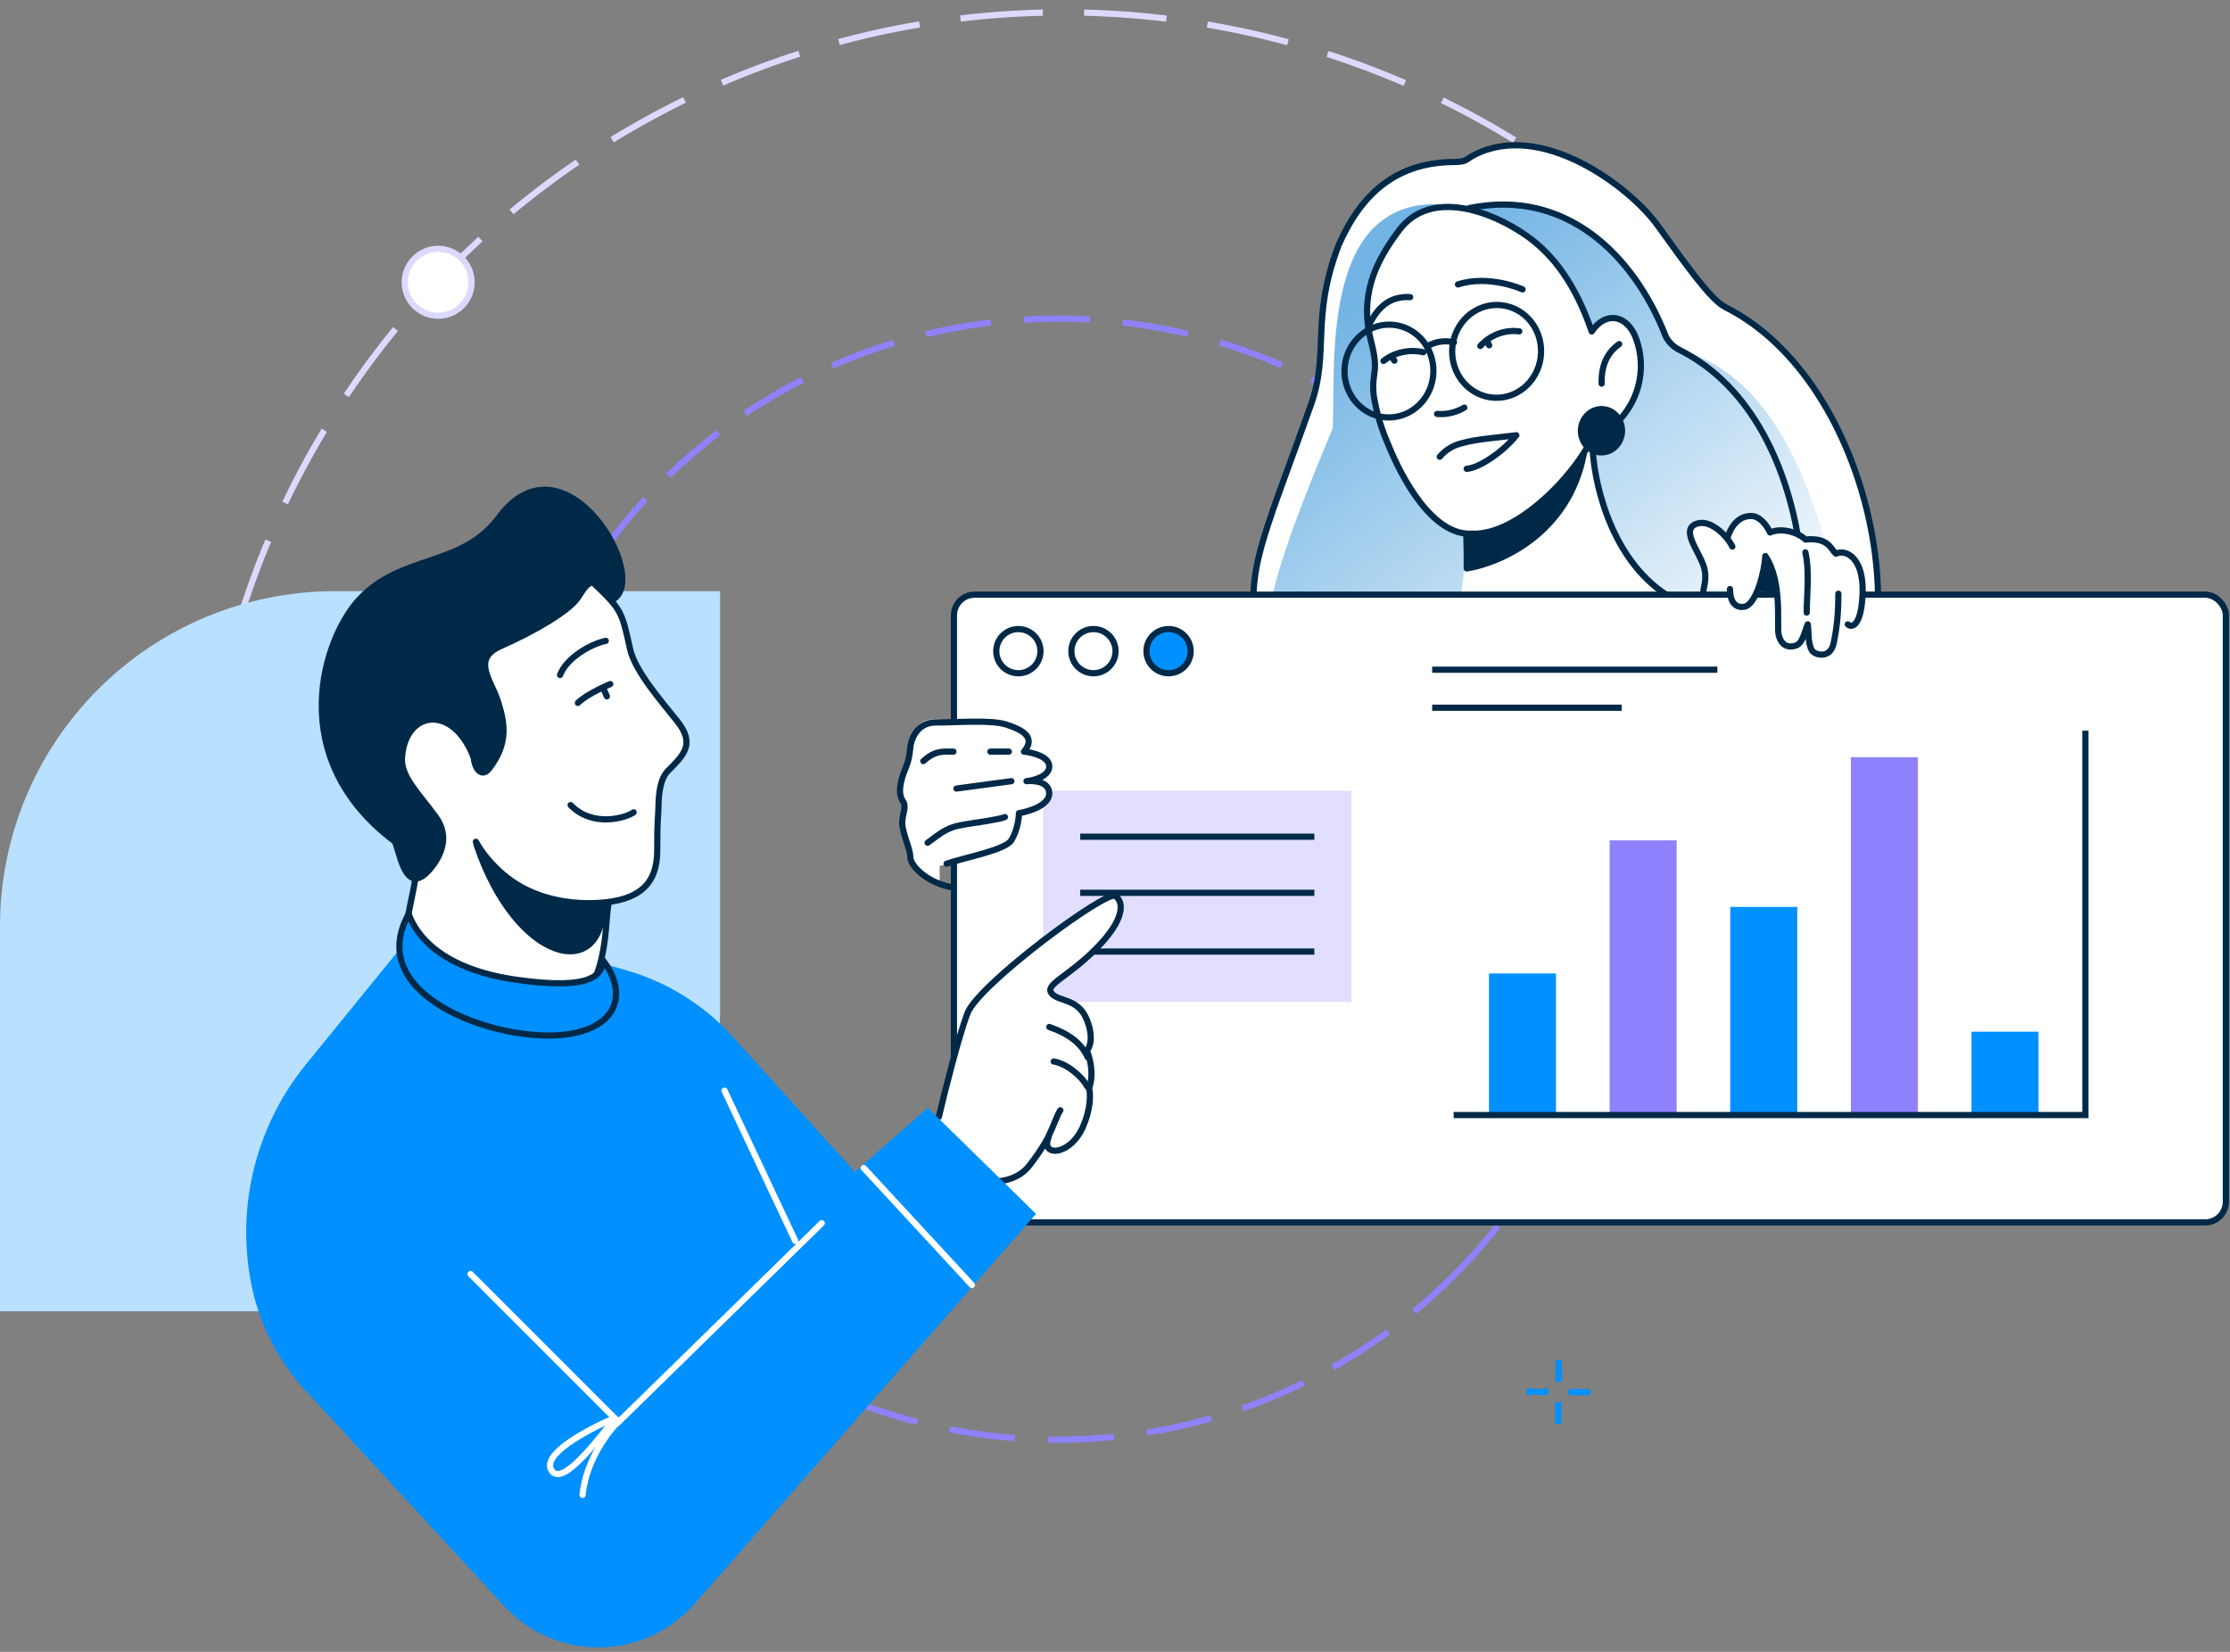 <svg width="540" height="400" viewBox="0 0 540 400" fill="none" xmlns="http://www.w3.org/2000/svg">
<rect x="0" y="0" width="540" height="400" fill="#808080" stroke="none"/>
<path d="M56.41 268.043C48.634 240.278 46.695 211.204 50.714 182.652C54.732 154.1 64.623 126.69 79.761 102.151C94.899 77.611 114.956 56.473 138.669 40.071C162.382 23.668 189.236 12.355 217.538 6.846C245.84 1.337 274.977 1.75 303.111 8.061C331.245 14.372 357.767 26.442 381.005 43.512C404.242 60.582 423.692 82.28 438.127 107.24C452.562 132.199 461.67 159.879 464.876 188.533" stroke="#DCD9FF" stroke-width="1.5" stroke-miterlimit="22.93" stroke-dasharray="20 10"/>
<path fill-rule="evenodd" clip-rule="evenodd" d="M80.889 143.15H174.384V244.002C174.34 263.491 166.579 282.168 152.798 295.948C139.018 309.728 120.341 317.49 100.852 317.534H0V224.052C0.058 202.615 8.598 182.073 23.755 166.914C38.912 151.755 59.453 143.211 80.889 143.15Z" fill="#B9E0FF"/>
<path d="M352.04 308.864C405.047 255.857 405.047 169.916 352.04 116.909C299.033 63.901 213.091 63.901 160.084 116.909C107.077 169.916 107.077 255.857 160.084 308.864C213.091 361.871 299.033 361.871 352.04 308.864Z" stroke="#8E82FF" stroke-width="1.5" stroke-miterlimit="22.93" stroke-dasharray="16 8"/>
<path d="M111.825 74.074C114.985 70.913 114.985 65.789 111.825 62.628C108.664 59.467 103.54 59.467 100.379 62.628C97.219 65.789 97.218 70.913 100.379 74.074C103.54 77.234 108.664 77.234 111.825 74.074Z" fill="white" stroke="#DCD9FF" stroke-width="1.5" stroke-miterlimit="22.93"/>
<path fill-rule="evenodd" clip-rule="evenodd" d="M357.207 203.014C342.548 202.464 326.955 212.287 324.947 211.345C287.009 193.403 313.052 188.022 305.348 157.441C300.774 139.302 304.873 133.329 317.481 97.928C321.976 85.24 317.361 77.274 324.107 59.466C329.326 47.495 337.471 39.625 351.252 39.243C355.462 39.241 354.586 38.77 357.004 37.52C373.244 29.128 394.606 45.188 401.375 54.558C408.145 63.929 414.223 72.598 417.792 74.377C453.693 92.368 466.562 158.323 442.479 181.279C431.812 203.123 367.92 181.276 357.207 203.014Z" fill="white" stroke="#002948" stroke-width="1.5" stroke-linecap="round" stroke-linejoin="round"/>
<path fill-rule="evenodd" clip-rule="evenodd" d="M367.029 172.186C350.036 175.149 352.86 201.627 337.406 194.778C294.959 175.932 301.802 154.109 322.738 103.634C323.409 88.46 319.651 48.175 348.887 49.469C350.067 49.68 352.25 50.448 353.394 50.252C361.615 48.912 376.864 48.595 385.787 56.983C391.991 62.763 398.846 70.144 402.435 78.217C402.435 78.217 404.327 83.985 407.646 84.992C433.471 92.9 441.323 126.565 447.692 153.575C451.651 170.325 445.007 170.901 435.501 175.165C416.73 183.587 376.542 157.112 367.029 172.186Z" fill="url(#paint0_linear_1781_97862)"/>
<path fill-rule="evenodd" clip-rule="evenodd" d="M437.661 159.167C427.473 159.05 392.184 146.525 387.869 118.824C383.893 99.101 381.195 97.341 377.388 86.285C369.941 98.223 361.266 109.989 353.813 121.943C355.857 127.106 354.387 145.257 352.642 148.392C353.667 153.162 341.411 142.863 342.815 147.081C345.843 156.324 373.768 158.807 382.664 158.815C395.224 158.817 419.955 172.278 425.482 160.718C427.042 157.486 442.657 159.234 437.661 159.167Z" fill="white"/>
<path fill-rule="evenodd" clip-rule="evenodd" d="M351.963 111.046C361.904 110.04 374.113 107.07 384.043 106.07C382.148 127.084 365.433 135.906 355.173 137.647C355.173 137.647 355.505 114.495 351.963 111.046Z" fill="#002948" stroke="#002948" stroke-width="1.5" stroke-linecap="round" stroke-linejoin="round"/>
<path fill-rule="evenodd" clip-rule="evenodd" d="M385.438 80.264C381.496 68.809 376.127 61.669 369.755 57.157C361.175 51.096 346.495 45.657 338.885 55.645C332.535 64.008 329.245 72.126 332.028 82.748C334.058 90.465 332.016 89.881 332.661 95.86C333.33 99.941 334.511 103.911 336.171 107.668C339.324 115.509 346.762 129.719 356.363 129.231C367.547 129.809 382.392 114.325 386.534 104.013C387.878 103.975 389.196 103.612 390.385 102.954C391.575 102.297 392.604 101.361 393.392 100.221C395.304 97.754 396.578 94.817 397.09 91.692C397.603 88.567 397.336 85.36 396.317 82.38C394.385 76.419 388.985 75.013 385.438 80.264Z" fill="white" stroke="#002948" stroke-width="1.5" stroke-linecap="round" stroke-linejoin="round"/>
<path d="M387.837 92.891C387.723 88.086 389.445 85.224 392.086 83.32" stroke="#002948" stroke-width="1.5" stroke-linecap="round" stroke-linejoin="round"/>
<path d="M355.781 50.383C379.454 45.536 395.551 62.083 403.017 80.588C403.586 82.407 404.983 83.924 406.963 84.873C441.946 102.692 439.809 163.209 431.622 161.786" stroke="#002948" stroke-width="1.5" stroke-linecap="round" stroke-linejoin="round"/>
<path d="M353.042 68.873C360.685 66.424 368.693 70.072 368.693 70.072" stroke="#002948" stroke-width="1.5" stroke-linecap="round" stroke-linejoin="round"/>
<path d="M358.462 83.776C359.664 82.456 361.144 81.449 362.784 80.835C364.424 80.221 366.178 80.017 367.904 80.24" stroke="#002948" stroke-width="1.5" stroke-linecap="round" stroke-linejoin="round"/>
<path d="M348.636 110.604C350.004 108.966 351.954 107.785 354.083 107.305C357.499 106.29 363.405 105.913 367.179 105.395C364.038 109.371 358.181 113.353 355.157 113.524" stroke="#002948" stroke-width="1.5" stroke-linecap="round" stroke-linejoin="round"/>
<path d="M354.592 98.703C352.587 99.889 350.291 100.423 347.998 100.238" stroke="#002948" stroke-width="1.5" stroke-linecap="round" stroke-linejoin="round"/>
<path d="M331.65 78.424C333.895 73.979 336.909 71.674 341.475 71.951" stroke="#002948" stroke-width="1.5" stroke-linecap="round" stroke-linejoin="round"/>
<path d="M335.014 87.411C336.321 86.378 337.876 85.647 339.552 85.278C341.228 84.909 342.978 84.912 344.66 85.287" stroke="#002948" stroke-width="1.5" stroke-linecap="round" stroke-linejoin="round"/>
<path d="M360.204 82.867C360.351 83.117 360.485 83.362 360.608 83.604" stroke="#002948" stroke-width="1.5" stroke-linecap="round" stroke-linejoin="round"/>
<path d="M337.256 86.753C337.404 86.951 337.537 87.145 337.655 87.334" stroke="#002948" stroke-width="1.5" stroke-linecap="round" stroke-linejoin="round"/>
<path d="M352.1 82.903C349.911 82.355 347.601 82.691 345.634 83.843" stroke="#002948" stroke-width="1.5" stroke-linecap="round" stroke-linejoin="round"/>
<path d="M403.845 144.234C389.261 135.021 385.693 114.749 385.64 107.783" stroke="#002948" stroke-width="1.5" stroke-linecap="round" stroke-linejoin="round"/>
<path fill-rule="evenodd" clip-rule="evenodd" d="M390.343 109.661C389.327 110.191 388.184 110.395 387.06 110.247C385.936 110.099 384.88 109.606 384.026 108.83C383.173 108.054 382.559 107.03 382.264 105.888C381.968 104.745 382.004 103.536 382.366 102.412C382.729 101.288 383.401 100.3 384.299 99.573C385.198 98.847 386.281 98.414 387.412 98.329C388.543 98.245 389.671 98.513 390.654 99.099C391.637 99.686 392.43 100.564 392.934 101.624C393.605 103.045 393.71 104.689 393.224 106.195C392.738 107.701 391.702 108.947 390.343 109.661Z" fill="#002948"/>
<path fill-rule="evenodd" clip-rule="evenodd" d="M367.2 95.13C365.291 96.124 363.145 96.507 361.033 96.229C358.921 95.952 356.937 95.027 355.333 93.571C353.729 92.116 352.577 90.195 352.021 88.052C351.466 85.909 351.533 83.64 352.213 81.532C352.894 79.424 354.158 77.572 355.845 76.209C357.532 74.846 359.567 74.035 361.692 73.877C363.817 73.719 365.937 74.221 367.783 75.321C369.63 76.421 371.121 78.069 372.066 80.056C373.328 82.722 373.524 85.805 372.612 88.63C371.7 91.454 369.754 93.792 367.2 95.13V95.13Z" stroke="#002948" stroke-width="1.5" stroke-miterlimit="22.93"/>
<path fill-rule="evenodd" clip-rule="evenodd" d="M341.126 99.893C339.218 100.887 337.072 101.269 334.96 100.992C332.848 100.714 330.864 99.79 329.26 98.334C327.656 96.879 326.503 94.958 325.948 92.815C325.393 90.672 325.459 88.403 326.14 86.295C326.821 84.187 328.085 82.334 329.772 80.972C331.459 79.609 333.494 78.797 335.619 78.639C337.744 78.481 339.863 78.984 341.71 80.084C343.557 81.184 345.047 82.832 345.993 84.819C347.258 87.484 347.456 90.568 346.544 93.394C345.631 96.22 343.683 98.557 341.126 99.893Z" stroke="#002948" stroke-width="1.5" stroke-miterlimit="22.93"/>
<rect x="231" y="144" width="308" height="152" rx="5" fill="white" stroke="#002948" stroke-width="1.5" stroke-linecap="round" stroke-linejoin="round"/>
<rect x="253.336" y="192.232" width="73.179" height="49.643" fill="#E1DEFF" stroke="#E1DEFF" stroke-width="1.5"/>
<path d="M261.574 202.61H318.276M261.574 216.194H318.276M261.574 230.426H318.276" stroke="#002948" stroke-width="1.5"/>
<path d="M346.802 162.168H415.862M346.802 171.376H392.684" stroke="#002948" stroke-width="1.5"/>
<circle cx="246.597" cy="157.677" r="5.349" fill="white" stroke="#002948" stroke-width="1.5" stroke-linecap="round" stroke-linejoin="round"/>
<circle cx="264.784" cy="157.677" r="5.349" fill="white" stroke="#002948" stroke-width="1.5" stroke-linecap="round" stroke-linejoin="round"/>
<circle cx="282.971" cy="157.677" r="5.349" fill="#0090FF" stroke="#002948" stroke-width="1.5" stroke-linecap="round" stroke-linejoin="round"/>
<rect x="360.559" y="235.727" width="16.229" height="34.244" fill="#0090FF"/>
<rect x="389.771" y="203.497" width="16.229" height="66.474" fill="#8E82FF"/>
<rect x="448.195" y="183.353" width="16.229" height="86.618" fill="#8E82FF"/>
<rect x="418.983" y="219.611" width="16.229" height="50.359" fill="#0090FF"/>
<rect x="477.408" y="249.827" width="16.229" height="20.144" fill="#0090FF"/>
<path d="M504.987 176.934V270.01H409.729H397.821H385.914H374.007H362.099H352" stroke="#002948" stroke-width="1.5"/>
<path fill-rule="evenodd" clip-rule="evenodd" d="M222.555 281.88C226.357 285.031 231.356 290.661 234.157 298.613C235.562 298.476 242.308 288.338 243.532 287.935C256.826 283.587 265.015 274.118 263.06 264.65C264.423 262.508 264.84 259.225 263.495 255.583C265.202 248.309 262.989 244.374 255.465 241.251C252.047 239.833 262.373 233.829 268.715 226.719C273.007 221.895 271.698 214.865 266.876 218.252C258.256 224.303 249.7 229.908 241.468 236.632C237.807 239.617 235.58 242.694 233.694 247.613C228.927 260.018 229.454 267.236 222.555 281.88Z" fill="white"/>
<path d="M255.156 257.043C258.16 257.49 261.923 260.511 263.292 263.116" stroke="#002948" stroke-width="1.5" stroke-miterlimit="22.926" stroke-linecap="round" stroke-linejoin="round"/>
<path d="M254.086 248.683C258.955 250.374 261.892 252.705 263.374 255.987" stroke="#002948" stroke-width="1.5" stroke-miterlimit="22.926" stroke-linecap="round" stroke-linejoin="round"/>
<path d="M227.34 270.46C228.766 264.398 232.154 250.882 234.294 245.319C236.968 238.365 267.994 215.364 270.134 216.968C272.273 218.573 272.273 222.852 265.319 229.806C258.365 236.76 253.016 238.365 254.621 240.505C256.226 242.644 261.04 241.575 263.18 246.924C264.891 251.203 263.893 253.699 263.18 254.413C263.893 256.017 264.998 260.083 263.714 263.506C264.071 264.755 264.249 268.428 262.11 273.135C259.435 279.019 253.551 280.089 253.551 276.879C253.551 276.384 253.95 275.306 254.086 274.74M256.761 268.856C255.897 270.151 255.156 272.6 254.086 274.74M239.108 285.973C241.248 286.33 246.276 286.08 249.272 282.229C252.267 278.377 253.836 275.453 254.086 274.74" stroke="#002948" stroke-width="1.5" stroke-linecap="round" stroke-linejoin="round"/>
<path d="M177.372 250.976L207.013 283.778L224.665 268.266L250.877 293.942L168.229 388.337C156.087 402.204 134.602 402.478 122.11 388.925L73.93 336.651C67.213 329.363 62.66 320.346 60.784 310.614C57.178 291.908 62.037 272.566 74.055 257.786L101.634 223.867H113.402L151.883 235.027C161.696 237.873 170.522 243.395 177.372 250.976Z" fill="#0090FF"/>
<path d="M151.381 151.793C149.42 147.87 145.283 139.703 144.427 138.42L89.865 157.142L99.494 207.959L134.264 222.937L147.102 218.658L154.591 215.983L158.87 211.169L160.475 188.702L166.359 181.748L165.289 176.934L153.521 160.351L151.381 151.793Z" fill="white"/>
<path fill-rule="evenodd" clip-rule="evenodd" d="M102.802 191.499L159.293 194.997L157.844 212.229L101.398 213.067L102.802 191.499Z" fill="white"/>
<path d="M98.959 224.007L100.564 210.634L147.637 217.053L146.032 235.24L139.613 242.729L105.378 238.45L98.959 224.007Z" fill="white"/>
<path fill-rule="evenodd" clip-rule="evenodd" d="M118.469 186.086C123.228 179.912 122.197 174.962 120.554 169.757C118.951 164.698 114.134 159.587 121.243 156.457C129.743 152.707 137.82 147.865 139.867 144.817C142.196 141.353 143.461 138.311 148.172 145.289C158.082 140.511 136.76 103.851 120.873 125.246C111.764 137.517 97.316 134.092 87.036 145.123C78.373 154.408 68.59 183.37 95.475 203.673C96.601 204.522 97.764 217.926 104.101 210.483C106.758 207.364 109.017 202.633 105.535 197.836C101.491 192.277 97.028 188.092 97.338 183.484C98.123 171.821 109.908 170.509 114.705 183.484C115.042 186.505 116.786 188.266 118.469 186.086Z" fill="#002948" stroke="#002948" stroke-width="1.5" stroke-miterlimit="22.926"/>
<path d="M115.238 203.831C121.834 215.459 133.72 219.192 144.491 218.668C155.037 218.16 159.171 213.88 159.151 205.865C159.131 197.857 159.402 198.392 159.473 194.734C159.513 192.683 159.772 188.635 161.764 186.648C165.612 182.794 168.38 180.149 164.017 174.662C160.165 169.812 153.765 162.555 152.568 157.129C150.63 148.329 150.522 147.629 144.149 141.598" stroke="#002948" stroke-width="1.5" stroke-miterlimit="22.926" stroke-linecap="round" stroke-linejoin="round"/>
<path d="M138.172 194.945C143.347 200.312 151.203 198.227 153.435 196.712" stroke="#002948" stroke-width="1.5" stroke-miterlimit="22.926" stroke-linecap="round" stroke-linejoin="round"/>
<path d="M135.62 163.452C137.113 159.384 142.96 155.962 146.692 155.176" stroke="#002948" stroke-width="1.5" stroke-miterlimit="22.926" stroke-linecap="round" stroke-linejoin="round"/>
<path fill-rule="evenodd" clip-rule="evenodd" d="M145.942 219.073C142.617 219.415 126.782 221.039 115.373 204.49C125.143 233.51 146.202 237.701 145.942 219.073Z" fill="#002948" stroke="#002948" stroke-width="1.5" stroke-miterlimit="22.926" stroke-linecap="round" stroke-linejoin="round"/>
<path d="M147.38 218.554C146.946 221.249 146.885 223.842 146.559 226.709C145.704 234.148 143.702 239.976 139.45 243.18C128.999 251.061 95.447 241.517 98.799 221.919C99.301 218.991 100.711 213.217 100.789 210.701" stroke="#002948" stroke-width="1.5" stroke-miterlimit="22.926"/>
<path d="M139.94 170.208C142.124 167.996 147.779 165.65 147.779 165.65" stroke="#002948" stroke-width="1.5" stroke-miterlimit="22.926" stroke-linecap="round" stroke-linejoin="round"/>
<path d="M146.953 168.621C146.639 167.905 146.639 167.905 146.329 167.197" stroke="#002948" stroke-width="1.5" stroke-miterlimit="22.926" stroke-linecap="round" stroke-linejoin="round"/>
<path d="M125.314 237.29C106.918 234.737 100.784 226.475 98.959 221.332C88.009 241.017 119.839 252.289 136.264 250.591C149.404 249.233 152.237 240.723 146.032 232.565C145.667 235.935 143.71 239.844 125.314 237.29Z" fill="#0090FF"/>
<path d="M98.959 221.332L99.666 221.081C99.568 220.804 99.316 220.609 99.022 220.585C98.728 220.56 98.447 220.71 98.304 220.968L98.959 221.332ZM125.314 237.29L125.211 238.033L125.314 237.29ZM146.032 232.565L146.629 232.111L145.49 230.613L145.287 232.485L146.032 232.565ZM136.264 250.591L136.187 249.845L136.264 250.591ZM98.252 221.583C100.187 227.036 106.589 235.448 125.211 238.033L125.417 236.547C107.247 234.025 101.381 225.915 99.666 221.081L98.252 221.583ZM125.211 238.033C134.424 239.312 139.677 239.002 142.702 237.85C144.241 237.264 145.233 236.449 145.856 235.494C146.472 234.551 146.681 233.54 146.778 232.646L145.287 232.485C145.201 233.276 145.029 234.017 144.6 234.675C144.178 235.321 143.463 235.955 142.168 236.448C139.524 237.455 134.6 237.822 125.417 236.547L125.211 238.033ZM145.435 233.02C148.443 236.974 149.135 240.838 147.725 243.806C146.311 246.784 142.634 249.179 136.187 249.845L136.341 251.337C143.035 250.645 147.344 248.106 149.08 244.45C150.821 240.785 149.827 236.315 146.629 232.111L145.435 233.02ZM136.187 249.845C128.136 250.678 116.232 248.32 107.725 243.333C103.476 240.842 100.156 237.742 98.543 234.141C96.95 230.581 96.979 226.435 99.615 221.697L98.304 220.968C95.464 226.072 95.367 230.717 97.174 234.754C98.963 238.749 102.574 242.052 106.967 244.627C115.744 249.773 127.967 252.203 136.341 251.337L136.187 249.845Z" fill="#002948"/>
<path d="M449.726 135.785C450.867 136.926 451.627 139.588 452.008 142.63L412.647 142.63V137.496C410.555 134.454 407.171 128.027 410.365 126.658C413.56 125.289 417.591 129.13 418.922 131.792C418.922 129.7 419.125 125.892 422.915 124.376C425.767 123.235 427.859 126.658 428.619 128.94H433.183L436.606 130.081L438.887 130.651L444.456 133.572C444.251 133.366 446.958 133.018 449.726 135.785Z" fill="white"/>
<path d="M421.774 146.623C419.036 147.535 418.731 142.82 418.922 140.348L421.203 134.643L438.887 136.355L450.866 140.918C451.247 143.77 450.866 150.387 448.585 151.757C446.303 153.126 446.683 150.426 446.303 148.904V154.609C446.303 156.51 445.732 160.427 443.451 160.884C441.284 161.317 439.288 156.64 438.442 153.888C438.454 154.602 437.645 155.783 434.324 156.891C430.216 158.26 430.521 149.855 430.33 145.482L428.049 136.355C427.859 138.256 424.512 145.71 421.774 146.623Z" fill="white"/>
<path d="M418.352 130.08C419.492 126.658 421.491 124.946 424.056 124.946C426.108 124.946 427.842 127.193 428.62 128.939C431.447 127.692 435.465 128.939 437.176 130.651C442.881 130.08 443.348 133.086 444.592 134.073C446.874 132.933 452.079 134.905 450.867 146.053C450.28 151.448 448.449 152.096 447.444 151.187M445.162 143.771C445.162 148.905 444.768 152.177 444.021 155.75C443.187 159.743 439.311 158.602 438.688 157.389C437.747 155.554 438.016 152.898 437.747 151.187C437.176 152.328 436.606 155.75 434.894 156.321C433.183 156.891 431.417 156.501 430.717 153.767C430.158 151.58 431.756 140.934 427.479 134.644C427.323 138.061 425.35 146.473 422.345 146.932C420.633 147.194 418.922 146.28 418.922 142.63" stroke="#002948" stroke-width="1.5" stroke-linecap="round" stroke-linejoin="round"/>
<path d="M419.493 132.362C418.152 129.596 414.131 125.725 410.914 126.801C406.893 128.147 411.138 133.082 412.478 136.895C413.55 139.946 412.478 142.229 412.478 143.201M437.176 133.755C438.246 138.589 437.499 144.342 437.499 148.335" stroke="#002948" stroke-width="1.5" stroke-linecap="round" stroke-linejoin="round"/>
<path d="M428.049 136.355L425.768 143.2L430.331 143.771L428.049 136.355Z" fill="#002948"/>
<path d="M245.607 201.804C244.252 206.321 232.808 208.203 227.538 209.709V213.662L221.326 209.709L218.503 200.11L219.068 195.028L217.938 190.51C218.315 189.569 219.407 185.993 220.762 179.217C222.117 172.441 227.726 174.323 229.796 174.7C235.631 176.017 246.624 176.281 248.43 178.088C250.237 179.895 249.183 181.476 248.43 182.04C250.124 181.852 253.625 182.153 254.077 184.864C254.529 187.574 252.007 189.005 250.689 189.381C251.442 189.193 253.174 189.381 254.077 191.64C254.981 193.898 252.195 195.216 250.689 195.592C249.56 195.781 246.962 197.286 245.607 201.804Z" fill="white"/>
<path d="M229.232 209.144C233.921 207.555 243.436 205.85 244.903 203.466C246.371 201.082 246.738 198.102 246.738 196.91C249.184 196.512 254.077 195.002 254.077 192.141C254.077 189.281 250.408 188.963 248.573 189.161C250.408 188.963 254.077 187.969 254.077 185.585C254.077 183.201 250 182.208 247.961 182.009C251.019 178.433 247.35 176.645 243.68 175.452C240.011 174.26 232.06 174.95 226.556 174.95C222.152 174.95 220.644 178.924 220.44 180.911C220.236 182.699 220.195 183.797 219.217 186.181C217.994 189.161 217.382 192.141 218.605 193.93C219.828 195.718 217.994 197.506 218.605 200.486C219.217 203.466 220.44 205.85 220.44 207.638C220.44 209.427 224.109 213.599 230.225 214.791M244.903 189.161L240.469 189.757L236.035 190.353L231.601 190.949M244.292 182.009H239.821M223.585 184.299L224.481 183.572C225.728 182.561 227.285 182.009 228.89 182.009H230.879M243.348 197.851C242.245 198.389 236.008 199.26 236.008 199.26C234.674 199.464 233.317 199.684 232.071 199.94C230.166 200.331 228.435 201.261 226.87 202.415L224.635 204.062" stroke="#002948" stroke-width="1.5" stroke-linecap="round" stroke-linejoin="round"/>
<path d="M198.989 296.197L149.776 344.34L113.937 308.5" stroke="white" stroke-width="1.5" stroke-linecap="round"/>
<path d="M175.452 264.102L192.57 300.477" stroke="white" stroke-width="1.5" stroke-linecap="round"/>
<path d="M150.158 343.805C147.484 346.301 141.92 353.434 141.064 361.992" stroke="white" stroke-width="1.5" stroke-linecap="round"/>
<path d="M149.088 343.27C141.956 346.301 131.008 352.257 133.576 356.108C136.143 359.96 144.096 349.511 149.088 343.27Z" stroke="white" stroke-width="1.5" stroke-linecap="round"/>
<path d="M209.152 282.824L235.363 311.175" stroke="white" stroke-width="1.5" stroke-linecap="round"/>
<path d="M377.466 329.302L377.421 334.656" stroke="#0090FF" stroke-width="1.5" stroke-miterlimit="22.93"/>
<path d="M377.381 339.492L377.336 344.846" stroke="#0090FF" stroke-width="1.5" stroke-miterlimit="22.93"/>
<path d="M385.173 337.138L379.819 337.094" stroke="#0090FF" stroke-width="1.5" stroke-miterlimit="22.93"/>
<path d="M374.983 337.054L369.629 337.009" stroke="#0090FF" stroke-width="1.5" stroke-miterlimit="22.93"/>
<defs>
<linearGradient id="paint0_linear_1781_97862" x1="331.739" y1="69.518" x2="413.312" y2="176.383" gradientUnits="userSpaceOnUse">
<stop stop-color="#72B4E4"/>
<stop offset="1" stop-color="white"/>
</linearGradient>
</defs>
</svg>

